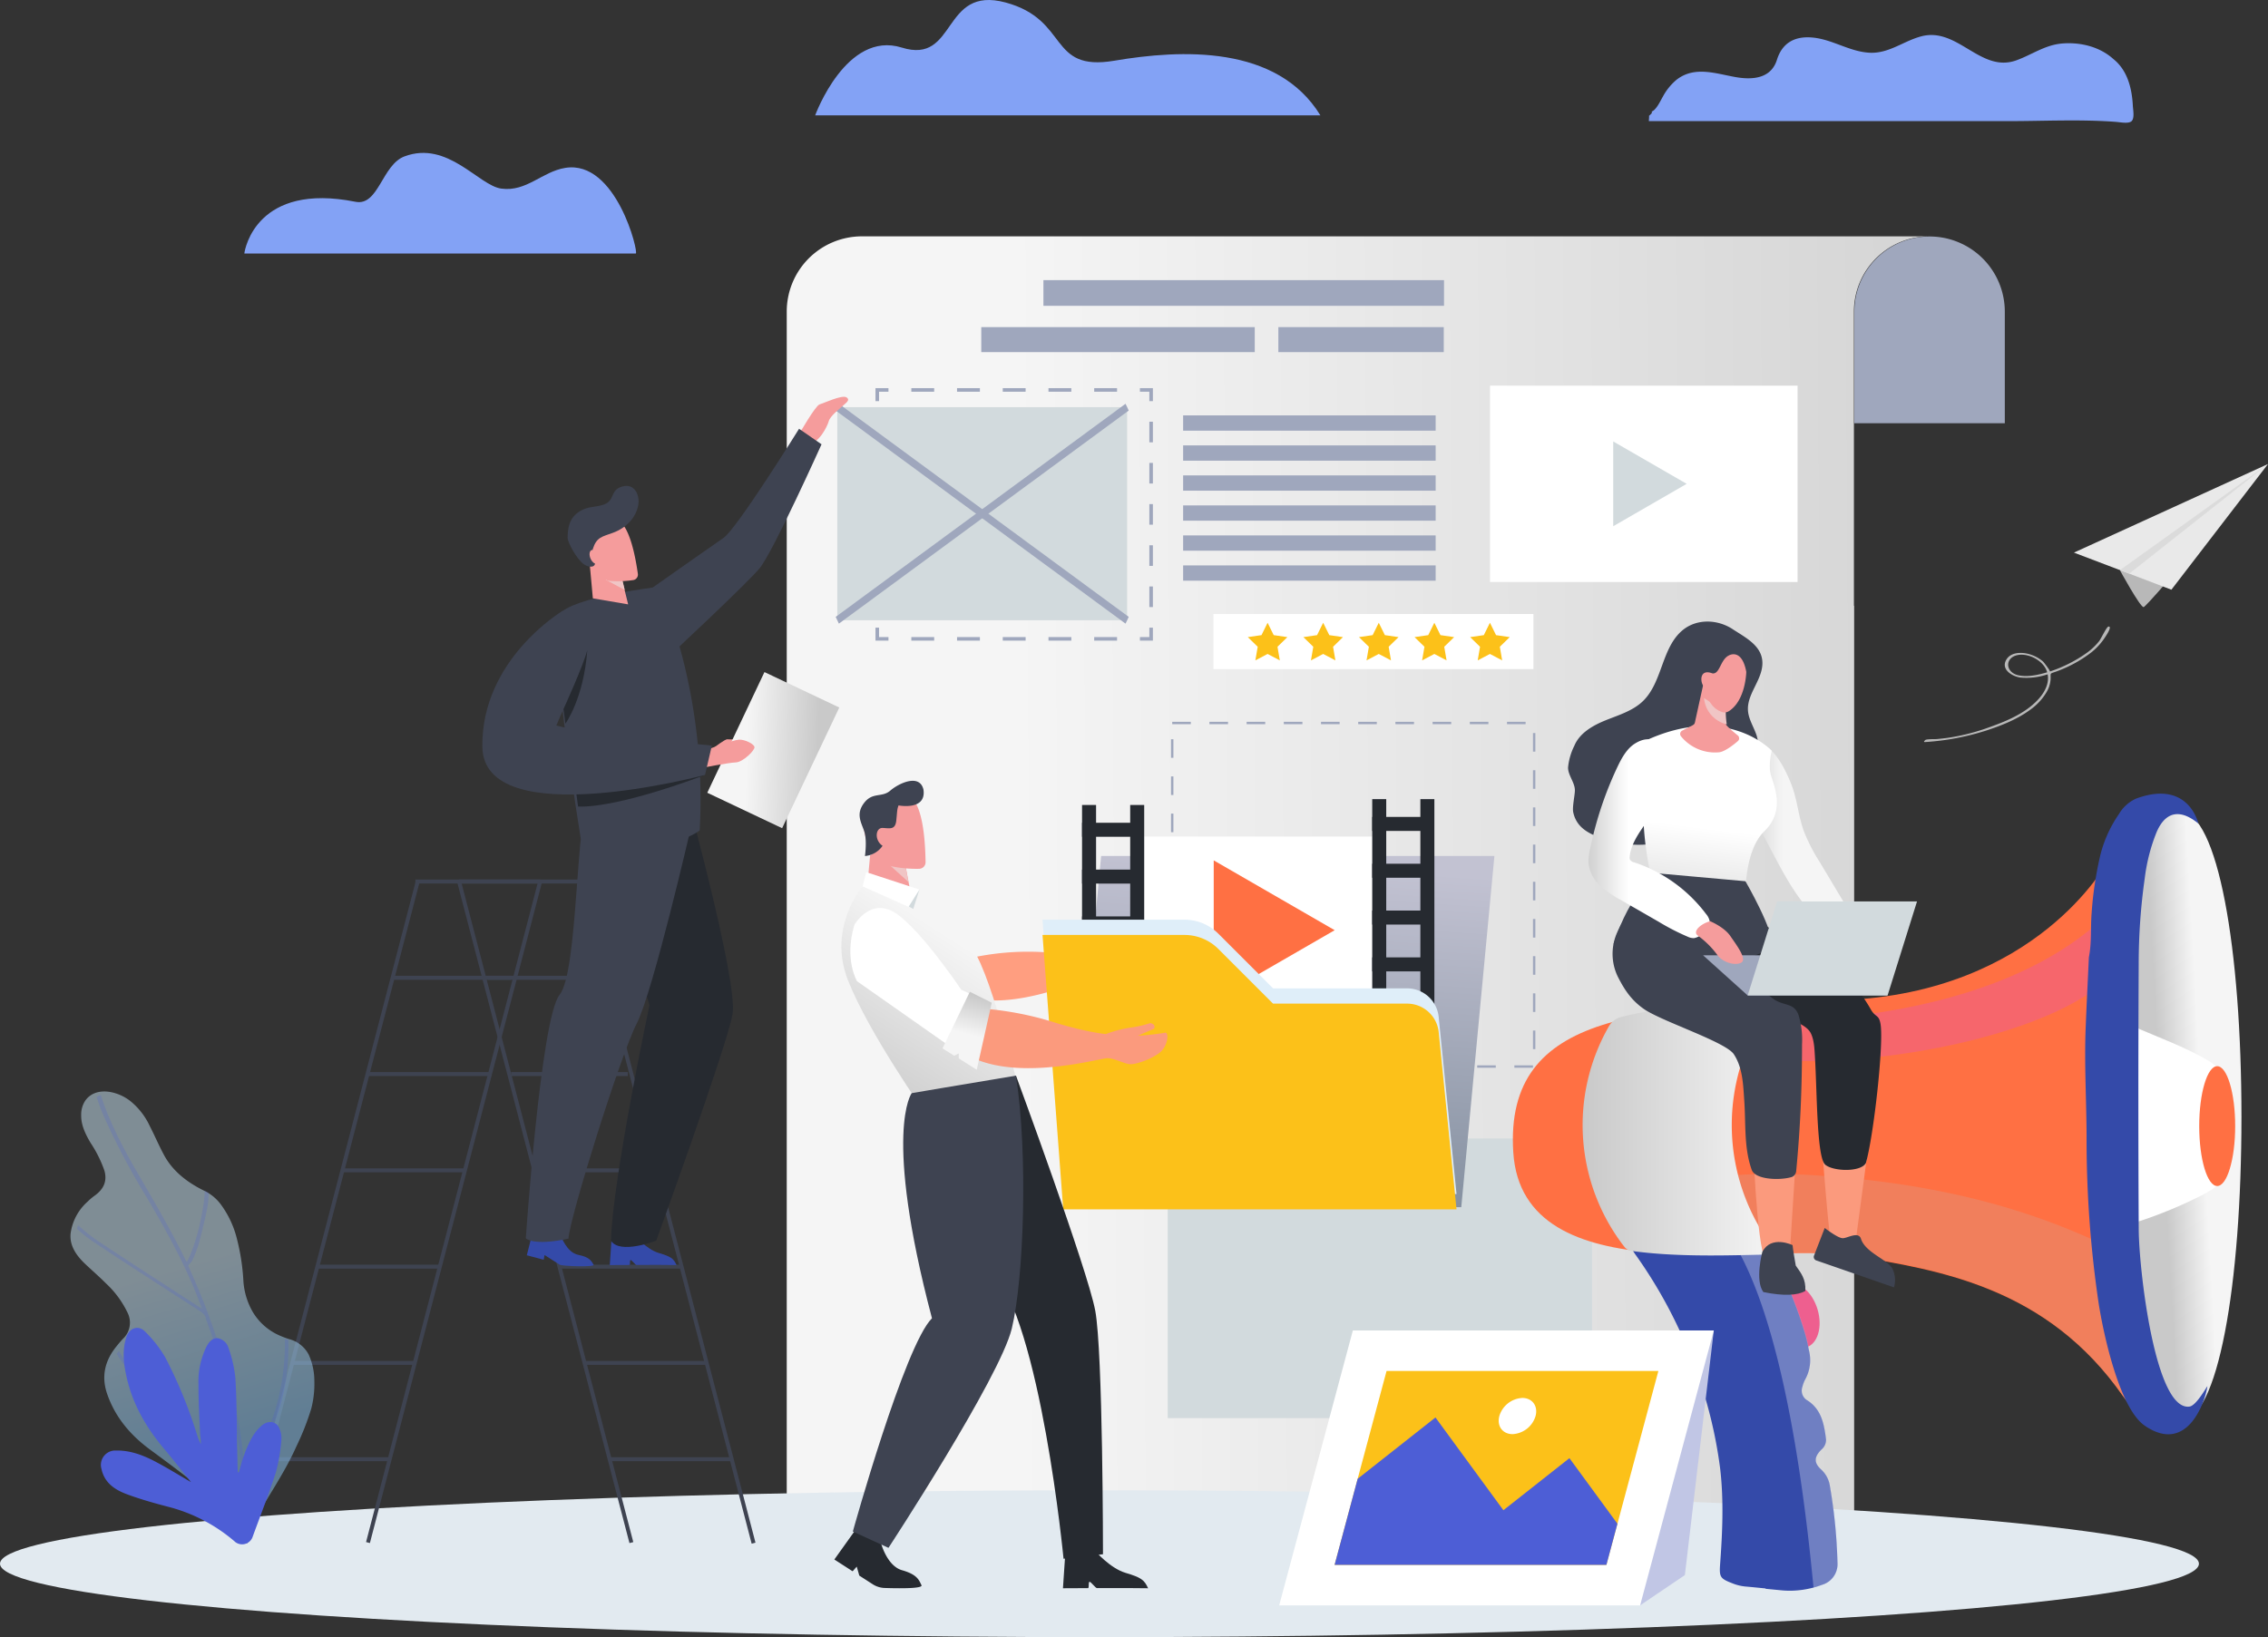 <?xml version="1.0" encoding="UTF-8"?> <svg xmlns="http://www.w3.org/2000/svg" xmlns:xlink="http://www.w3.org/1999/xlink" viewBox="0 0 639.081 461.458"><rect x="0" y="0" width="639.081" height="461.458" fill="#333333" stroke="none"/><defs><style>.a{isolation:isolate;}.b{fill:url(#a);}.c{fill:#e2eaf0;}.ab,.aj,.am,.ao,.c,.q,.z{mix-blend-mode:multiply;}.d{fill:#9fa7bd;}.e{fill:#d2dadd;}.f,.g,.h,.i,.j,.k{fill:none;stroke:#9fa7bd;stroke-miterlimit:10;}.f,.g,.h,.i,.j{stroke-width:1.005px;}.g{stroke-dasharray:6.441 6.441 6.441 6.441;}.h{stroke-dasharray:6.441 6.441 6.441 6.441 6.441 6.441;}.i{stroke-dasharray:5.805 5.805 5.805 5.805;}.j{stroke-dasharray:5.805 5.805 5.805 5.805 5.805 5.805;}.k{stroke-width:0.67px;stroke-dasharray:5.241 5.241 5.241 5.241 5.241 5.241;}.l,.s{fill:#ee5f8f;}.m{fill:#344aa9;}.n,.r{fill:#fff;}.n,.s{mix-blend-mode:screen;}.n,.q{opacity:0.29;}.o{fill:#ff7043;}.p{fill:url(#b);}.q{fill:#d1a599;}.s{opacity:0.54;}.t{fill:url(#c);}.u{fill:#3e4351;}.v{fill:#ff9e80;}.w{fill:url(#d);}.x{fill:#262a30;}.y{fill:#1a237e;}.z{fill:#dfeef9;}.aa{fill:#fcc119;}.ac{fill:#c1c6e5;}.ad{fill:#4d5ed6;}.ae{fill:#83a2f5;}.af{fill:#fb9a7d;}.ag{fill:url(#e);}.ah{fill:url(#f);}.ai{fill:#f59c9c;}.aj{fill:#f0c5c5;}.ak{fill:url(#g);}.al,.am{fill:#b8b8b8;}.an{fill:#e9e9e9;}.ao{fill:#dbdbdb;}.ap{opacity:0.5;}.aq{fill:url(#h);}.ar{opacity:0.22;}.as{fill:url(#i);}.at{fill:url(#j);}.au{fill:url(#k);}</style><linearGradient id="a" x1="-4699.025" y1="254.163" x2="-4348.477" y2="256.121" gradientTransform="matrix(-1, 0, 0, 1, -4062.437, 0)" gradientUnits="userSpaceOnUse"><stop offset="0" stop-color="#c9c9c9"></stop><stop offset="1" stop-color="#f5f5f5"></stop></linearGradient><linearGradient id="b" x1="609.018" y1="314.841" x2="620.628" y2="314.196" gradientTransform="matrix(1, 0, 0, 1, 0, 0)" xlink:href="#a"></linearGradient><linearGradient id="c" x1="445.954" y1="317.865" x2="500.575" y2="317.865" gradientTransform="matrix(1, 0, 0, 1, 0, 0)" xlink:href="#a"></linearGradient><linearGradient id="d" x1="364.125" y1="243.52" x2="356.247" y2="363.416" gradientUnits="userSpaceOnUse"><stop offset="0" stop-color="#c2c2d2"></stop><stop offset="1" stop-color="#748393"></stop></linearGradient><linearGradient id="e" x1="489.653" y1="236.41" x2="502.395" y2="236.41" gradientTransform="matrix(1, 0, 0, 1, 0, 0)" xlink:href="#a"></linearGradient><linearGradient id="f" x1="475.134" y1="270.756" x2="479.875" y2="233.262" gradientUnits="userSpaceOnUse"><stop offset="0" stop-color="#c9c9c9"></stop><stop offset="1" stop-color="#fff"></stop></linearGradient><linearGradient id="g" x1="445.809" y1="236.41" x2="458.868" y2="236.41" xlink:href="#f"></linearGradient><linearGradient id="h" x1="49.715" y1="357.207" x2="63.688" y2="404.207" gradientUnits="userSpaceOnUse"><stop offset="0" stop-color="#cce7f8"></stop><stop offset="1" stop-color="#90caf5"></stop></linearGradient><linearGradient id="i" x1="230.483" y1="211.932" x2="210.464" y2="211.142" gradientTransform="translate(-69.532 113.621) rotate(-25.344)" xlink:href="#a"></linearGradient><linearGradient id="j" x1="244.445" y1="312.363" x2="273.167" y2="267.556" gradientTransform="matrix(1, 0, 0, 1, 0, 0)" xlink:href="#a"></linearGradient><linearGradient id="k" x1="274.841" y1="280.506" x2="272.161" y2="291.391" gradientTransform="matrix(1, 0, 0, 1, 0, 0)" xlink:href="#a"></linearGradient></defs><g class="a"><path class="b" d="M543.594,66.617H242.889a21.2,21.2,0,0,0-21.2,21.2V442.708l300.776,1.839V170.732H522.4V87.814A21.2,21.2,0,0,1,543.594,66.617Z"></path><ellipse class="c" cx="309.81" cy="440.759" rx="309.81" ry="20.699"></ellipse><path class="d" d="M564.919,87.854a21.2,21.2,0,0,0-19.9-21.155c-.43-.026-.862-.043-1.3-.043a21.2,21.2,0,0,0-21.2,21.2V119.3h42.4Z"></path><rect class="e" x="329.046" y="320.893" width="119.584" height="78.83"></rect><polyline class="f" points="324.362 176.917 324.362 180.071 321.208 180.071"></polyline><line class="g" x1="314.766" y1="180.071" x2="292.221" y2="180.071"></line><line class="h" x1="289.001" y1="180.071" x2="253.573" y2="180.071"></line><polyline class="f" points="250.352 180.071 247.198 180.071 247.198 176.917"></polyline><line class="i" x1="247.198" y1="171.112" x2="247.198" y2="150.796"></line><line class="j" x1="247.198" y1="147.893" x2="247.198" y2="115.967"></line><polyline class="f" points="247.198 113.065 247.198 109.91 250.352 109.91"></polyline><line class="g" x1="256.794" y1="109.91" x2="279.339" y2="109.91"></line><line class="h" x1="282.559" y1="109.91" x2="317.987" y2="109.91"></line><polyline class="f" points="321.208 109.91 324.362 109.91 324.362 113.065"></polyline><line class="i" x1="324.362" y1="118.87" x2="324.362" y2="139.186"></line><line class="j" x1="324.362" y1="142.088" x2="324.362" y2="174.014"></line><rect class="e" x="235.934" y="114.765" width="81.672" height="60.064"></rect><polygon class="d" points="317.156 175.782 235.483 115.717 236.382 113.812 318.055 173.877 317.156 175.782"></polygon><polygon class="d" points="236.382 175.782 235.483 173.877 317.156 113.812 318.055 115.717 236.382 175.782"></polygon><rect class="k" x="330.309" y="203.789" width="101.99" height="96.833"></rect><ellipse class="l" cx="506.351" cy="370.85" rx="6.067" ry="9.301" transform="translate(-83.855 157.359) rotate(-16.333)"></ellipse><path class="m" d="M497.515,447.729c-1.918-.185-3.834-.387-5.754-.548a13.146,13.146,0,0,1-3.644-.913c-3.377-1.306-3.685-1.752-3.423-5.329.655-8.949,1.061-17.911.033-26.843a127.8,127.8,0,0,0-9.345-34.3,133.419,133.419,0,0,0-14.335-25.887,14.477,14.477,0,0,1-1.433-2.355,2.255,2.255,0,0,1,1.23-3.311,10.2,10.2,0,0,1,3.392-.877c8.578-.958,17.163-1.756,25.8-.791a17.309,17.309,0,0,1,2.951.582,8.265,8.265,0,0,1,5.281,4.218,121.362,121.362,0,0,1,10.346,24.475c.462,1.606.814,3.247,1.144,4.887a11.146,11.146,0,0,1-1.055,8.035,8.84,8.84,0,0,0-.8,2.1,3.188,3.188,0,0,0,1.44,3.893c3.96,2.556,4.669,6.724,5.211,10.924a3.536,3.536,0,0,1-1.3,2.894c-2.059,2.066-2.232,3.73.041,5.739a7.849,7.849,0,0,1,2.357,4.628,148.807,148.807,0,0,1,2.121,21.477,6.07,6.07,0,0,1-4.419,6.3,25.668,25.668,0,0,1-11.1,1.555c-1.586-.146-3.169-.305-4.754-.457Z"></path><path class="n" d="M517.848,440.432a148.667,148.667,0,0,0-2.122-21.477,7.848,7.848,0,0,0-2.356-4.628c-2.273-2.009-2.1-3.673-.041-5.739a3.536,3.536,0,0,0,1.3-2.894c-.542-4.2-1.251-8.368-5.211-10.924a3.186,3.186,0,0,1-1.44-3.892,8.871,8.871,0,0,1,.8-2.1,11.141,11.141,0,0,0,1.055-8.035c-.329-1.64-.681-3.281-1.143-4.887a121.309,121.309,0,0,0-10.347-24.475,8.263,8.263,0,0,0-5.281-4.218,17.279,17.279,0,0,0-2.95-.582c-1.481-.165-2.96-.276-4.438-.346,7.981,10.066,19.08,35.76,25.344,101.258q1.216-.325,2.418-.755A6.071,6.071,0,0,0,517.848,440.432Z"></path><path class="o" d="M593.727,243.047s-19.669,36.732-74.411,38.864-95.5,2.37-92.9,42.894,70.146,25.119,95.265,29.148,55.217,9.005,76.545,39.576S593.727,243.047,593.727,243.047Z"></path><path class="p" d="M631.6,314.776c0,47.52-6.636,85.718-17.281,85.862-17.744.24-24.1-38.163-24.1-85.683s2.629-87.6,24.1-86.4C624.952,229.147,631.6,267.256,631.6,314.776Z"></path><path class="q" d="M600.061,357.488c-4.929-4.386-4.573-5.438-10.565-8.151-23.531-10.653-48.407-15.839-74.018-17.743a178.674,178.674,0,0,0-26.848-.348c-7.871.6-15.71,1.324-23.519,2.386v19.195c20.428,1.776,43.769-1.107,56.395.918,25.12,4.028,55.217,9,76.545,39.575C605.99,404.7,601.427,384.5,600.061,357.488Z"></path><path class="r" d="M598.539,319.2c-.458-6.338-.331-12.746-.235-19.151.045-3.018.3-6.038.6-9.045.182-1.8.958-2.265,2.73-1.485,6.78,2.982,13.821,5.492,20.2,9.21a13.091,13.091,0,0,1,6.716,9.861,57.639,57.639,0,0,1,.562,8.52c.006,2.847-.069,5.694-.1,8.541a10.807,10.807,0,0,1-5.083,9.181,31.555,31.555,0,0,1-3.434,2.044,124.582,124.582,0,0,1-17.053,7.144c-2.776.944-4.3.065-4.743-2.619a17.722,17.722,0,0,1-.292-3.988C598.8,331.358,598.542,325.308,598.539,319.2Z"></path><ellipse class="o" cx="624.767" cy="317.409" rx="5.066" ry="16.887"></ellipse><path class="s" d="M487.756,287.762s71.033,4.576,106.441-30.479c.941,5.542,4.523,13.987-.776,18.971-18.762,17.65-79.53,28.238-109.936,19.969C478.608,294.9,491.932,289.952,487.756,287.762Z"></path><path class="t" d="M498.989,281.856c-16.161.764-30.511,1.91-42.116,4.779a5.645,5.645,0,0,0-3.534,2.684,55.965,55.965,0,0,0,4.362,62.093,3.141,3.141,0,0,0,2.044,1.179c12.894,1.808,27.564,1.27,40.333.97a.508.508,0,0,0,.384-.826,57.08,57.08,0,0,1-.994-69.967A.569.569,0,0,0,498.989,281.856Z"></path><path class="m" d="M622.008,390.751c-.188.047-3.092,5.425-5.033,5.711-9.7,1.429-14.263-38.667-14.321-49.969q-.19-37.368-.007-74.737a171.532,171.532,0,0,1,1.7-24.168,51.119,51.119,0,0,1,3.352-13.062c4.33-10.006,11.9-1.957,11.745-2.5-.329-1.18-3.479-12.174-17.612-6.894a10.737,10.737,0,0,0-4.757,4.331,35.434,35.434,0,0,0-5.153,11.208,100.949,100.949,0,0,0-2.54,16.7c-.333,4.152.055,8.35-.778,12.472-.3,6.57-.627,13.139-.894,19.71-.416,10.247.214,20.487.253,30.73a314.337,314.337,0,0,0,3.416,47.193c1.085,6.979,5.532,29.293,13.007,34.4C616.269,409.986,621.33,395.315,622.008,390.751Z"></path><rect class="u" x="31.58" y="341.081" width="192.564" height="1.116" transform="matrix(0.252, -0.968, 0.968, 0.252, -234.974, 379.274)"></rect><rect class="u" x="-2.851" y="341.081" width="192.564" height="1.116" transform="translate(-260.727 345.955) rotate(-75.403)"></rect><rect class="u" x="117.054" y="247.91" width="35.083" height="1.116"></rect><rect class="u" x="110.803" y="275.048" width="33.227" height="1.116"></rect><rect class="u" x="103.825" y="302.187" width="34.171" height="1.116"></rect><rect class="u" x="96.471" y="329.325" width="34.43" height="1.116"></rect><rect class="u" x="89.714" y="356.464" width="34.14" height="1.116"></rect><rect class="u" x="82.447" y="383.602" width="34.336" height="1.116"></rect><rect class="u" x="75.234" y="410.741" width="34.43" height="1.116"></rect><rect class="u" x="153.077" y="245.357" width="1.116" height="192.564" transform="translate(-81.176 49.775) rotate(-14.604)"></rect><rect class="u" x="187.507" y="245.357" width="1.116" height="192.564" transform="matrix(0.968, -0.252, 0.252, 0.968, -80.063, 58.455)"></rect><rect class="u" x="129.359" y="247.91" width="34.43" height="1.116"></rect><rect class="u" x="137.467" y="275.048" width="32.886" height="1.116"></rect><rect class="u" x="144.031" y="302.187" width="32.886" height="1.116"></rect><rect class="u" x="150.595" y="329.325" width="34.43" height="1.116"></rect><rect class="u" x="157.643" y="356.464" width="34.14" height="1.116"></rect><rect class="u" x="164.714" y="383.602" width="34.43" height="1.116"></rect><rect class="u" x="171.832" y="410.741" width="34.43" height="1.116"></rect><path class="v" d="M326.2,262.959c-1.161.7-7.912,2.671-7.912,2.671l3.924-2.922c.476-1.43-1.336-1.351-1.336-1.351a30.922,30.922,0,0,1-5.329,2.6,33.586,33.586,0,0,0-6.138,3.288s-4.52,1.923-15.653,1.12a74.883,74.883,0,0,0-21.674,1.989s-10.949,8.5,2.286,11.115c15.007,2.959,35.054-7.26,37.044-7.693s4.725.4,6.445.193,6.884-3.225,8.482-5.544S327.366,262.255,326.2,262.959Z"></path><polygon class="w" points="310.281 241.265 300.944 340.257 411.761 340.257 421.098 241.265 310.281 241.265"></polygon><rect class="r" x="320.442" y="235.797" width="68.199" height="72.407"></rect><rect class="x" x="311.432" y="251.777" width="3.948" height="17.006" transform="translate(53.126 573.686) rotate(-90)"></rect><rect class="x" x="304.903" y="226.896" width="3.948" height="93.162"></rect><rect class="x" x="318.468" y="226.896" width="3.948" height="93.162"></rect><rect class="x" x="311.432" y="225.383" width="3.948" height="17.006" transform="translate(79.52 547.292) rotate(-90)"></rect><rect class="x" x="311.432" y="238.58" width="3.948" height="17.006" transform="translate(66.323 560.489) rotate(-90)"></rect><rect class="y" x="311.432" y="264.974" width="3.948" height="17.006" transform="translate(39.929 586.883) rotate(-90)"></rect><rect class="x" x="311.432" y="278.171" width="3.948" height="17.006" transform="translate(26.732 600.08) rotate(-90)"></rect><rect class="x" x="311.432" y="291.369" width="3.948" height="17.006" transform="translate(13.534 613.278) rotate(-90)"></rect><rect class="x" x="311.432" y="304.566" width="3.948" height="17.006" transform="translate(0.337 626.475) rotate(-90)"></rect><rect class="x" x="386.668" y="225.247" width="3.948" height="93.162"></rect><rect class="x" x="400.233" y="225.247" width="3.948" height="93.162"></rect><rect class="x" x="393.197" y="223.733" width="3.948" height="17.006" transform="translate(162.934 627.407) rotate(-90)"></rect><rect class="x" x="393.197" y="236.93" width="3.948" height="17.006" transform="translate(149.737 640.604) rotate(-90)"></rect><rect class="x" x="393.197" y="250.128" width="3.948" height="17.006" transform="translate(136.54 653.801) rotate(-90)"></rect><rect class="x" x="393.197" y="263.325" width="3.948" height="17.006" transform="translate(123.343 666.998) rotate(-90)"></rect><rect class="x" x="393.197" y="276.522" width="3.948" height="17.006" transform="translate(110.146 680.196) rotate(-90)"></rect><rect class="x" x="393.197" y="289.719" width="3.948" height="17.006" transform="translate(96.948 693.393) rotate(-90)"></rect><rect class="x" x="393.197" y="302.916" width="3.948" height="17.006" transform="translate(83.751 706.59) rotate(-90)"></rect><polygon class="o" points="376.09 262.191 342.006 281.87 342.006 242.512 376.09 262.191"></polygon><path class="z" d="M333.763,259.228h-40l5.836,77.339H410.421l-5.026-49.93a8.945,8.945,0,0,0-8.9-8.05H358.719l-15.4-15.4A13.513,13.513,0,0,0,333.763,259.228Z"></path><path class="aa" d="M333.763,263.531h-40l5.836,77.338H410.421L405.4,290.94a8.946,8.946,0,0,0-8.9-8.051H358.719l-15.4-15.4A13.512,13.512,0,0,0,333.763,263.531Z"></path><g class="ab"><polygon class="ac" points="482.918 375.007 474.766 443.965 462.155 452.497 472.537 375.007 482.918 375.007"></polygon></g><polygon class="r" points="462.155 452.497 360.45 452.497 381.213 375.007 482.918 375.007 462.155 452.497"></polygon><polygon class="aa" points="452.657 441.081 376.065 441.081 390.711 386.423 467.302 386.423 452.657 441.081"></polygon><path class="r" d="M432.692,399.136a7.138,7.138,0,0,1-6.47,5.1c-2.818,0-4.491-2.284-3.735-5.1a7.137,7.137,0,0,1,6.469-5.1C431.774,394.033,433.447,396.318,432.692,399.136Z"></path><polygon class="ad" points="382.564 416.826 404.486 399.537 423.627 425.684 442.236 411.007 455.764 429.486 452.657 441.081 376.065 441.081 382.564 416.826"></polygon><path class="ae" d="M372.064,32.515H229.7s8.739-24.005,24.4-19.107S265.228-4.189,283.351.7,295.186,20.29,314,17.11,359.838,12.594,372.064,32.515Z"></path><path class="ae" d="M159.286,47.32c-6.584,1.068-10.9,6.814-18.04,5.84-6.387-.871-15.054-13.627-27.254-9.084-6.362,2.368-7.318,14.1-13.825,12.8-27.7-5.535-31.179,13.167-31.314,14.58h110.29C180.082,71.458,173.692,44.984,159.286,47.32Z"></path><path class="ae" d="M595.537,16.666c-3.823-3.482-9.25-4.8-14.318-4.419-4.957.375-8.531,3.125-13.041,4.755-10.113,3.653-16.5-9.443-26.756-6.772-4.932,1.284-9.053,4.81-14.359,4.639-5.548-.178-10.35-3.556-15.8-4.231-5.171-.639-8.978,1.174-10.555,6.217-1.651,5.279-6.821,5.735-11.718,4.862-5.623-1-11.484-3.166-16.536.735a16.052,16.052,0,0,0-3.883,4.775c-.629,1.039-2,4.189-3.465,4.283,1.111-.143-.352,1.068-.5,1.194.176-.435.012,1.244,0,1.438H565.763c10.138,0,20.453-.554,30.56.219,1,.076,3.5.592,4.325-.219.884-.867.406-3.187.351-4.281C600.751,24.989,599.531,19.866,595.537,16.666Z"></path><path class="af" d="M526.335,324.081l-3.443,25.853s-4.5,3.095-7.035,0c-.984-6.331-2.949-33.266-2.949-33.266Z"></path><path class="af" d="M506.064,325.988l-1.9,30s-4.091,2.859-6.674-.905-3.631-35.734-3.631-35.734Z"></path><path class="u" d="M514.174,346.119l-3,7.764a1.03,1.03,0,0,0,.612,1.388l21.914,7.6a7.5,7.5,0,0,0-.38-5.131c-1.223-2.673-7.6-4.562-8.922-8.52-.629-2.2-3.656-.314-5.046-.211S514.174,346.119,514.174,346.119Z"></path><path class="u" d="M496.587,352.874s-2.146,8.016.291,11.314c5.827,1.194,9.685.927,11.837-.305.164-3.449-1.221-5.009-2.7-7.155-.784-4.349-.905-5.774-.905-5.774S499.067,348.041,496.587,352.874Z"></path><path class="u" d="M474.064,177.685c-5.9,4.951-5.583,14.619-11.137,19.957-2.828,2.718-6.75,3.885-10.391,5.346s-7.4,3.576-8.908,7.2a17.364,17.364,0,0,0-1.775,6.119c-.047,2.2,1.968,4.318,1.922,6.514-.031,1.445-.768,4.713-.467,6.126,1.009,4.738,5.026,6.386,9.638,7.871a30.417,30.417,0,0,0,19.217-.551,42.54,42.54,0,0,0,16.18-10.692,28.028,28.028,0,0,0,5.852-8.222,14.5,14.5,0,0,0,.829-9.9c-.744-2.415-2.285-4.612-2.474-7.132-.344-4.565,3.792-8.4,4.053-12.971.3-5.19-4.66-7.561-8.337-9.988C484.01,174.549,478.107,174.293,474.064,177.685Z"></path><path class="ag" d="M505.3,222.6c1.2,3.758,1.606,7.743,2.912,11.467a49.74,49.74,0,0,0,4.551,8.913q4.387,7.332,8.777,14.664a5.015,5.015,0,0,1,.833,2.016c.176,1.81-1.76,3.274-3.578,3.242a8.2,8.2,0,0,1-4.84-2.275c-9.3-7.678-13.615-19.645-19.783-30-1.848-3.1-3.942-6.245-4.31-9.838-.332-3.243-1.23-12.077,6.639-10.73C500.53,210.746,504.259,219.35,505.3,222.6Z"></path><path class="ah" d="M499.251,211.621s-1.07,3.95-.244,6.858,4.214,9.966-1.845,15.818-5.328,19.777-5.328,19.777-16.377,5.181-25.676-3.189a94.029,94.029,0,0,1-3.162-22.6s5.988-6.208-.091-19.16C486.575,197.738,499.251,211.621,499.251,211.621Z"></path><path class="ai" d="M486.313,198.243s-.161,5.283.03,5.935c.131.449,2.114,2.118,3.337,3.114a1.044,1.044,0,0,1,.019,1.6c-1.268,1.089-3.56,2.885-5.181,3.142a12.339,12.339,0,0,1-10.857-4.508,1.054,1.054,0,0,1,.34-1.582c3.246-1.715,3.425-1.5,3.624-2.441.218-1.033,2.587-11.759,2.587-11.759Z"></path><path class="aj" d="M480.161,196.753l6.1,4.005a24.245,24.245,0,0,0,.31,3.4A8.318,8.318,0,0,1,480.161,196.753Z"></path><path class="x" d="M490,256.657l-4.523,14.087c.337,3.725.095,7.755,2.984,10.212,3.651,3.106,9.262,2.565,13.382,5.05,2.413,1.455,6.956,2.616,8.311,5.048,1.059,1.9,1.134,4.743,1.266,6.9.607,9.889.493,28.226,2.881,30.316,2.225,1.948,10.133,2.179,11.476-.48,2.2-7.643,5.051-33.432,4.136-39.069-.477-2.941-1.449-1.762-2.866-4.4a39.143,39.143,0,0,0-7.827-9.74,68.469,68.469,0,0,0-15.458-10.953,13.718,13.718,0,0,0-4.421-1.619Z"></path><path class="ai" d="M492.072,189.371s-.143,8.112-4.954,11.113a2.187,2.187,0,0,1-1.761.242c-3.545-1.071-4.642-4.961-5.088-7-1.327-1.318-1.464-5.34,2.217-3.933,2.132.363,2.247-3.82,4.628-5.02C487.114,184.769,490.784,182.505,492.072,189.371Z"></path><path class="u" d="M455.821,275.19c1.915,3.815,3.879,6.741,7.374,9.192,4.949,3.47,23.051,9.285,25.359,12.764,2.536,3.821,2.644,8.689,2.958,13.265.449,6.539-.118,13.18,2.1,19.35.962,2.68,7.587,3.034,11.136,2.046a1.942,1.942,0,0,0,1.383-1.695c1.18-12.316,1.637-23.276,1.651-35.745a23.78,23.78,0,0,0-1.013-8.327c-1.358-3.661-4.364-2.3-7.408-4.741a139.972,139.972,0,0,0-23.8-14.976c-4.19-2.156-8.443-4.187-12.712-6.181-1.513-.707-2.29-2.639-3.915-1.9-1.436.65-2.652,3.243-3.249,4.6A14.715,14.715,0,0,0,455.821,275.19Z"></path><path class="u" d="M466.958,246.157s-7.565,5.012-12.291,19.982c13.875,11.425,43.407,3.964,44.488.363s-7.321-18.115-7.321-18.115Z"></path><path class="ak" d="M460.783,209.533c-2.226,1.361-3.6,3.745-4.755,6.083a101.376,101.376,0,0,0-7.939,23.556,14.344,14.344,0,0,0-.463,4.266,10.149,10.149,0,0,0,3.32,6.248,30.135,30.135,0,0,0,5.944,4.086l10.541,6.068a65.274,65.274,0,0,0,8.177,4.207,3.861,3.861,0,0,0,1.733.383,4.127,4.127,0,0,0,1.979-.943c1.2-.863,2.52-1.961,2.5-3.437a4.406,4.406,0,0,0-1.1-2.444,41.7,41.7,0,0,0-20.262-14.546,1.791,1.791,0,0,1-1.179-.781,1.612,1.612,0,0,1-.066-.848c.615-5.341,5.068-9.325,7.46-14.14a31.977,31.977,0,0,0,2.685-9.975C470.061,212.122,467,205.736,460.783,209.533Z"></path><polygon class="d" points="492.464 280.585 479.897 269.266 518.673 269.266 531.886 280.585 492.464 280.585"></polygon><polygon class="e" points="492.464 280.585 531.886 280.585 540.185 254.074 500.764 254.074 492.464 280.585"></polygon><path class="ai" d="M481.9,259.665s3.941,1.622,5.679,4.172,4.868,6.606,3.013,7.533-5.331-.224-6.721-2.256a25.115,25.115,0,0,0-5.447-5.393C476.805,262.562,479.239,260.36,481.9,259.665Z"></path><rect class="d" x="294.019" y="78.96" width="112.878" height="7.236"></rect><rect class="d" x="276.5" y="92.204" width="77.065" height="7.046"></rect><rect class="d" x="360.22" y="92.204" width="46.61" height="7.046"></rect><rect class="d" x="333.384" y="117.085" width="71.154" height="4.307"></rect><rect class="d" x="333.384" y="125.542" width="71.154" height="4.307"></rect><rect class="d" x="333.384" y="133.999" width="71.154" height="4.307"></rect><rect class="d" x="333.384" y="142.456" width="71.154" height="4.307"></rect><rect class="d" x="333.384" y="150.913" width="71.154" height="4.307"></rect><rect class="d" x="333.384" y="159.37" width="71.154" height="4.307"></rect><rect class="r" x="419.863" y="108.706" width="86.66" height="55.344"></rect><polygon class="e" points="475.274 136.378 454.577 148.327 454.577 124.429 475.274 136.378"></polygon><path class="al" d="M542.594,209.153a71.251,71.251,0,0,0,16.85-3.161l-.018.006.084-.028c4.471-1.445,9.1-3.278,12.878-6.14a15.955,15.955,0,0,0,4.256-4.682,8.012,8.012,0,0,0,1.177-3.686c.068-1.812-.367-1.513,1.469-2.138a36.432,36.432,0,0,0,9.917-5.366,17.791,17.791,0,0,0,3.536-3.713c.243-.341,2.708-3.8,1.378-3.636-.523.064-2.1,3.44-2.589,4.069a17.631,17.631,0,0,1-3.423,3.277A38.564,38.564,0,0,1,577.6,189.28h0l-.037.012c0-.013.011-.017.037-.012h0c.264-.091-1.726-2.657-1.927-2.835a10.188,10.188,0,0,0-4-2.094c-2.084-.578-5.083-.542-6.332,1.593-1.607,2.749,1.614,4.671,3.879,5.027a18.568,18.568,0,0,0,7.772-.907c.735,4.122-2.88,7.776-5.948,9.925-3.6,2.52-7.809,4.067-11.92,5.5l-.048.016a58.88,58.88,0,0,1-9.5,2.352c-1.292.207-2.53.338-3.829.463-.51.049-2.99-.05-3.259.3C542.406,208.715,541.741,209.229,542.594,209.153Zm23.764-23.382-.024.027Zm.669-.554-.029.018Zm9.68,3.808-.008-.019Zm.149.472c-2.614.762-5.631,1.454-8.331.795-3.56-.972-3.563-5,.076-5.664C571.769,184.049,575.992,186.335,576.856,189.5Zm-15.764,15.936.052-.018Z"></path><path class="am" d="M597.364,160.749s5.632,10.313,6.647,10.379,34.368-39.945,34.368-39.945Z"></path><polygon class="an" points="611.86 166.216 639.081 130.792 584.396 155.759 611.86 166.216"></polygon><polygon class="ao" points="639.081 130.792 599.99 161.696 597.364 160.697 639.081 130.792"></polygon><rect class="r" x="341.934" y="173.068" width="90.153" height="15.535"></rect><polygon class="aa" points="357.185 175.534 358.907 179.024 362.759 179.584 359.972 182.301 360.63 186.137 357.185 184.326 353.74 186.137 354.398 182.301 351.61 179.584 355.462 179.024 357.185 175.534"></polygon><polygon class="aa" points="372.847 175.534 374.57 179.024 378.422 179.584 375.634 182.301 376.292 186.137 372.847 184.326 369.402 186.137 370.06 182.301 367.273 179.584 371.125 179.024 372.847 175.534"></polygon><polygon class="aa" points="388.51 175.534 390.233 179.024 394.084 179.584 391.297 182.301 391.955 186.137 388.51 184.326 385.065 186.137 385.723 182.301 382.936 179.584 386.788 179.024 388.51 175.534"></polygon><polygon class="aa" points="404.173 175.534 405.895 179.024 409.747 179.584 406.96 182.301 407.618 186.137 404.173 184.326 400.728 186.137 401.386 182.301 398.599 179.584 402.45 179.024 404.173 175.534"></polygon><polygon class="aa" points="419.836 175.534 421.558 179.024 425.41 179.584 422.623 182.301 423.281 186.137 419.836 184.326 416.391 186.137 417.049 182.301 414.262 179.584 418.113 179.024 419.836 175.534"></polygon><g class="ap"><path class="aq" d="M87.7,397.068a73.648,73.648,0,0,1-4.213,10.686c-2.866,6.456-6.862,12.391-10.42,18.507-1.046,1.793-1.988,3.632-3.006,5.433a6.863,6.863,0,0,1-1.169,1.426.934.934,0,0,1-1.451-.214,13,13,0,0,1-.8-1.334A44.865,44.865,0,0,0,55.4,418.6c-4.214-3.458-8.709-6.752-13.23-10.091-5.85-4.323-9.92-9.525-12.015-15.728-1.557-4.605-.743-8.966,2.459-13.033.637-.807,1.3-1.607,2.021-2.375a6.242,6.242,0,0,0,1.368-7.247,27.472,27.472,0,0,0-6.119-8.36c-1.9-1.915-4.025-3.735-6-5.618-2.7-2.582-4.34-5.387-3.976-8.56a14.562,14.562,0,0,1,4.752-8.861A17.018,17.018,0,0,1,26.6,337.07c2.945-2.084,3.566-4.49,2.82-7.119a34.53,34.53,0,0,0-3.894-7.812c-1.489-2.515-2.683-5.056-2.649-7.732a7.141,7.141,0,0,1,1.133-4.147,5.846,5.846,0,0,1,1.05-1.16c1.773-1.5,4.442-1.857,7.374-.971a12.962,12.962,0,0,1,4.491,2.384,19.889,19.889,0,0,1,5.287,6.9c1.409,2.742,2.576,5.519,4.06,8.253,2.134,3.933,5.786,7.3,11.376,10.019a12.593,12.593,0,0,1,4.532,3.746,27.341,27.341,0,0,1,4.59,9.8,60.608,60.608,0,0,1,1.8,11.621,20.05,20.05,0,0,0,2.7,9.017,16.347,16.347,0,0,0,6.8,6.237,25.374,25.374,0,0,0,3.483,1.371,8.656,8.656,0,0,1,5.435,4.345,18.063,18.063,0,0,1,1.589,7.5A27.678,27.678,0,0,1,87.7,397.068Z"></path></g><g class="ar"><path class="ad" d="M70.744,413.271a53.354,53.354,0,0,0,5.444-9.476,56.742,56.742,0,0,0,4.87-19.024,68.893,68.893,0,0,0,.187-7.049q-.5-.187-.986-.394c.019,1.01.032,2.019.008,3.024a64.716,64.716,0,0,1-2.577,16.585,51.284,51.284,0,0,1-4.75,11.094,30.337,30.337,0,0,1-3.553,5.454c-.122.137-.264.263-.469.467-.265-2.649-.519-5.171-.857-7.693-1.622-12.2-5.138-24.323-9.575-36.353-1.565-4.262-3.387-8.5-5.261-12.719a.708.708,0,0,1,.161-.913,4.443,4.443,0,0,0,1-1.414,35.639,35.639,0,0,0,1.7-4.521c.88-3.395,1.721-6.8,2.393-10.224a21.459,21.459,0,0,0,.288-3.938q-.547-.276-1.069-.562a34.861,34.861,0,0,1-.773,6.266,57.438,57.438,0,0,1-3.287,11.769c-.258.643-.605,1.267-.907,1.9l-.26-.035c-.419-.856-.84-1.712-1.27-2.565-3.744-7.433-8.035-14.769-12.29-22.088S30.82,316.181,28.389,308.63a5.916,5.916,0,0,0-1.171.6c.544,1.586,1.063,3.175,1.733,4.746a200.238,200.238,0,0,0,12.006,22.892c5.827,9.84,11.325,19.786,15.19,29.964.243.638.5,1.276.79,2.047-.32-.184-.467-.26-.6-.346-9.21-5.973-18.421-11.91-27.551-17.956a48.169,48.169,0,0,1-6.782-5.237c-.121.34-.229.683-.32,1.028a41.064,41.064,0,0,0,5.129,4c9.655,6.435,19.462,12.7,29.262,19.008.952.613,1.731,1.235,1.871,2.141a6.561,6.561,0,0,0,.381,1.082,175.8,175.8,0,0,1,8.1,29.45,120.806,120.806,0,0,1,1.908,18.988c.044,3.736-.166,7.462-.34,11.186-.013.277-.031.554-.047.831.109.183.223.364.346.539a1.176,1.176,0,0,0,.422.373,118.929,118.929,0,0,0,.345-18.18,1.441,1.441,0,0,1,.306-.9C69.781,414.321,70.328,413.831,70.744,413.271Z"></path><path class="ad" d="M57.608,409.786c-3.664-5.6-8.416-10.77-13.307-15.9-4-4.206-8.072-8.374-10.806-13.136q-.321.432-.607.869a48.875,48.875,0,0,0,4.222,5.789c3.012,3.643,6.507,7.008,9.745,10.485a99.305,99.305,0,0,1,14.056,18.828,43.64,43.64,0,0,1,5.118,13.051q.609.938,1.154,1.909a31.744,31.744,0,0,0-3.018-10.433A113.9,113.9,0,0,0,57.608,409.786Z"></path></g><path class="ad" d="M66.987,415.034c-.024-.945-.06-2.425-.1-4.25-.036-1.529-.062-2.689-.066-2.879-.12-5.37-.074-8.81-.266-14.533-.057-1.711-.135-3.42-.246-5.127a35.932,35.932,0,0,0-2.125-8.861,3.96,3.96,0,0,0-2.631-2.153c-1.455-.264-2.549.812-3.3,2.2a22.339,22.339,0,0,0-2.332,10.715c-.023,4.8.276,9.593.485,14.387a12.657,12.657,0,0,1,.2,2.507,13.5,13.5,0,0,1-.79-1.664,131.457,131.457,0,0,0-9.242-22.766,34.509,34.509,0,0,0-5.689-7.275c-1.87-1.93-4.4-1.065-5.252,1.5-1.277,3.837-.79,7.7.078,11.5,1.727,7.563,5.51,14.073,10.47,19.968,2.592,3.08,5.066,6.258,7.645,9.455-3.368-1.953-6.587-3.955-9.931-5.719-3.494-1.844-7.143-3.268-11.233-3.181a4.047,4.047,0,0,0-4.073,5.18c.869,4.05,3.907,5.945,7.349,7.208,3.674,1.349,7.459,2.428,11.25,3.412A46.462,46.462,0,0,1,66.359,434.69a3.148,3.148,0,0,0,4.754-1.3c2.221-6.13,4.64-12.195,6.628-18.4a50.068,50.068,0,0,0,1.564-9.3,6.563,6.563,0,0,0-.6-3.084c-.81-1.985-3.019-2.337-4.814-.9-2.4,1.927-3.578,4.669-4.73,7.37a57.009,57.009,0,0,0-1.822,5.846Z"></path><path class="ai" d="M225.2,122.321s4.579-7.983,5.73-8.326,6.307-2.752,7.555-2.011-.107,1.588-.992,2.4-3.568,2.88-3.974,4.353-2.664,6.068-5.7,6.55S225.2,122.321,225.2,122.321Z"></path><path class="ai" d="M201.271,210.683s3.029-2.371,3.688-2.305,2.634,0,2.634,0S203.576,210.946,201.271,210.683Z"></path><rect class="as" x="206.236" y="192.617" width="23.333" height="37.637" transform="translate(111.475 -72.923) rotate(25.344)"></rect><path class="m" d="M158.027,348.285s1.642,4.79,4.931,5.423,3.71,1.809,4.3,2.771c.447.732-8.733.426-9.521.007l-4.29-2.738-.235,1.334-4.769-1.26,2.041-8.013Z"></path><path class="m" d="M178.825,348.231s3.36,3.92,6.814,4.947,4.155,1.54,4.995,3.407c-1.616-.049-6.886-.047-11.306-.034-.3,0-1.321-1.39-1.609-1.389-.381,0-.02,1.4-.384,1.4-3.1.012-5.509.027-5.509.027l.56-8.354Z"></path><path class="x" d="M192.434,220.218s15.666,56.465,13.977,65.709-21.5,63.782-21.5,63.782-10.276,3.98-12.748,0c.46-17.563,10.856-66.4,10.856-66.4l-17.783-57.262Z"></path><path class="u" d="M185.633,165.388s13.784,29.417,11.524,68.695c-10.052,7.345-33.5,2.321-33.5,2.321s-9.581-58.343-6.062-63.238S185.633,165.388,185.633,165.388Z"></path><path class="u" d="M177.592,170.075s17.394-12.3,26.3-18.47c3.773-2.614,21.267-30.744,21.267-30.744l6.336,4.375s-13.678,30.394-17.449,34.942-27,26.168-27,26.168Z"></path><path class="u" d="M194.605,233.615s-10.594,45.935-15.182,54.869-18.975,54.944-19.236,60.652c-10.046,2.137-12.023-.092-12.023-.092S152.4,286.9,157.67,280.42s4.511-50.235,8.34-55.917S194.605,233.615,194.605,233.615Z"></path><polygon class="ai" points="175.134 162.767 176.999 170.351 167.057 168.653 166.126 158.474 169.083 159.535 175.134 162.767"></polygon><polygon class="aj" points="175.272 163.032 170.669 163.415 176.035 166.285 175.272 163.032"></polygon><path class="ai" d="M174.439,146.962s3.322.83,5.3,14.789a1.562,1.562,0,0,1-1.274,1.749,28.836,28.836,0,0,1-7.247.181l-6.078-5.408S158.274,144.364,174.439,146.962Z"></path><path class="u" d="M164.392,158.957c1.146.878,3.075,1.236,3.3-.15.1-.652-.883-3.321-.65-4.056,1.076-3.4,2.616-3.448,5.7-4.586,3.7-1.364,6.56-4.274,7.137-8.01.4-2.59-1.062-6.124-4.695-4.975-2.983.943-2.058,3.184-4.116,4.584-1.649,1.123-4.522.863-6.621,1.786-4.345,1.909-4.444,5.687-4.5,8.032C159.911,152.781,162.373,157.408,164.392,158.957Z"></path><path class="ai" d="M166.414,157.46c.464,1.06,1.336,1.7,1.947,1.434s.731-1.344.267-2.4-1.336-1.7-1.947-1.434S165.95,156.4,166.414,157.46Z"></path><path class="ai" d="M199.275,211.293s7.349-2.745,8.971-2.812,4.167,1.168,4.351,2.07-3.24,4.287-5.268,4.346-10.084,1.643-10.084,1.643Z"></path><path class="x" d="M198.665,218.422s-23.777,9.25-35.774,8.928l-1.059-7.854Z"></path><path class="u" d="M158.467,172.228s-22.839,13.6-22.547,38.242,62.745,7.952,62.745,7.952l1.921-8.265s-36.206-3.429-43.825-5.655C162.188,191.1,175.215,170.756,158.467,172.228Z"></path><path class="x" d="M158.783,199.856s5.631-12.314,6.712-16.63c-1.024,13.725-6.165,20.734-6.165,20.734Z"></path><path class="at" d="M243.07,249.83s-10.029,11.571-4.109,26.526S260.83,313.89,260.83,313.89l26.883-4.09s-7.884-33.982-13.567-42.241-15.772-14.891-15.772-14.891Z"></path><polygon class="ai" points="255.229 244.409 256.904 253.306 244.395 249.695 245.18 241.111 248.485 238.875 255.229 244.409"></polygon><polygon class="aj" points="255.17 244.35 250.412 243.581 255.97 248.6 255.17 244.35"></polygon><path class="ai" d="M256.785,225s3.782,1.459,4.023,18.031a1.844,1.844,0,0,1-1.758,1.852,34.467,34.467,0,0,1-8.548-.86l-6.341-7.206S238.166,219.585,256.785,225Z"></path><path class="u" d="M253.191,227.019s7.9,1.548,7.026-4.454c-1.091-4.639-7.04-1.722-9.341.273-2.373,2.058-4.965.341-7.366,3.451s-.873,5.447,0,7.983.218,7.01.218,7.01a6.683,6.683,0,0,0,4.964-2.88c-2.372-1.572-2.017-5.142.056-5.033s3.547.6,3.82-2.182S252.771,228.207,253.191,227.019Z"></path><path class="r" d="M240.765,260.67s4.441-7.81,11.474-3.373,18.618,21.654,18.618,21.654l7.409,3.491-7.335,14.791-29.426-20.65S237.8,270.432,240.765,260.67Z"></path><path class="af" d="M328.191,291.11a68.6,68.6,0,0,1-7.546.818l4.491-1.939c.793-1.282-.988-1.623-.988-1.623a30.908,30.908,0,0,1-5.786,1.307,33.588,33.588,0,0,0-6.731,1.785s-5.27-.354-15.918-3.7a89.682,89.682,0,0,0-21.563-3.637s-12.106,8.558.171,14.148c13.921,6.339,35.718-.031,37.754.006s4.506,1.478,6.227,1.674,6.673-1.593,8.763-3.482S329.483,290.694,328.191,291.11Z"></path><polygon class="au" points="273.284 279.546 279.459 282.645 275.229 301.522 270.154 298.328 270.154 296.92 268.885 297.577 265.586 295.511 273.284 279.546"></polygon><path class="x" d="M308.452,437.021s4.285,5,8.69,6.31,5.3,1.964,6.372,4.345c-2.062-.063-8.783-.059-14.421-.042-.376,0-1.685-1.774-2.053-1.773-.485,0-.025,1.78-.49,1.781-3.959.015-7.027.034-7.027.034l.714-10.655Z"></path><path class="x" d="M248.189,434.759s1.662,6.62,6.009,7.842,4.776,2.85,5.456,4.209c.517,1.034-6.837.907-10.379.787a6.61,6.61,0,0,1-3.368-1.056l-3.775-2.434-.719-2.53-1.161,1.317-5.149-3.321,6.825-9.568Z"></path><path class="x" d="M286.281,303.188s20.147,54.566,22.333,66.224,2.186,68.674,2.186,68.674l-11.112,1.275s-6.376-66.488-20.4-81.789-4.4-47-4.4-47Z"></path><path class="u" d="M256.9,308.126s-8.183,10.756,5.713,63.45c-7.728,7.651-22.3,60.113-22.3,60.113l10.039,4.6s31.4-47.925,34.766-61.853,4.624-48.913,1.16-71.249C268.915,306.076,256.9,308.126,256.9,308.126Z"></path><polygon class="e" points="259.083 250.736 257.338 256.212 252.16 253.254 259.083 250.736"></polygon><polygon class="r" points="244.098 245.83 259.083 250.736 256.013 255.621 243.07 249.83 244.098 245.83"></polygon></g></svg> 
